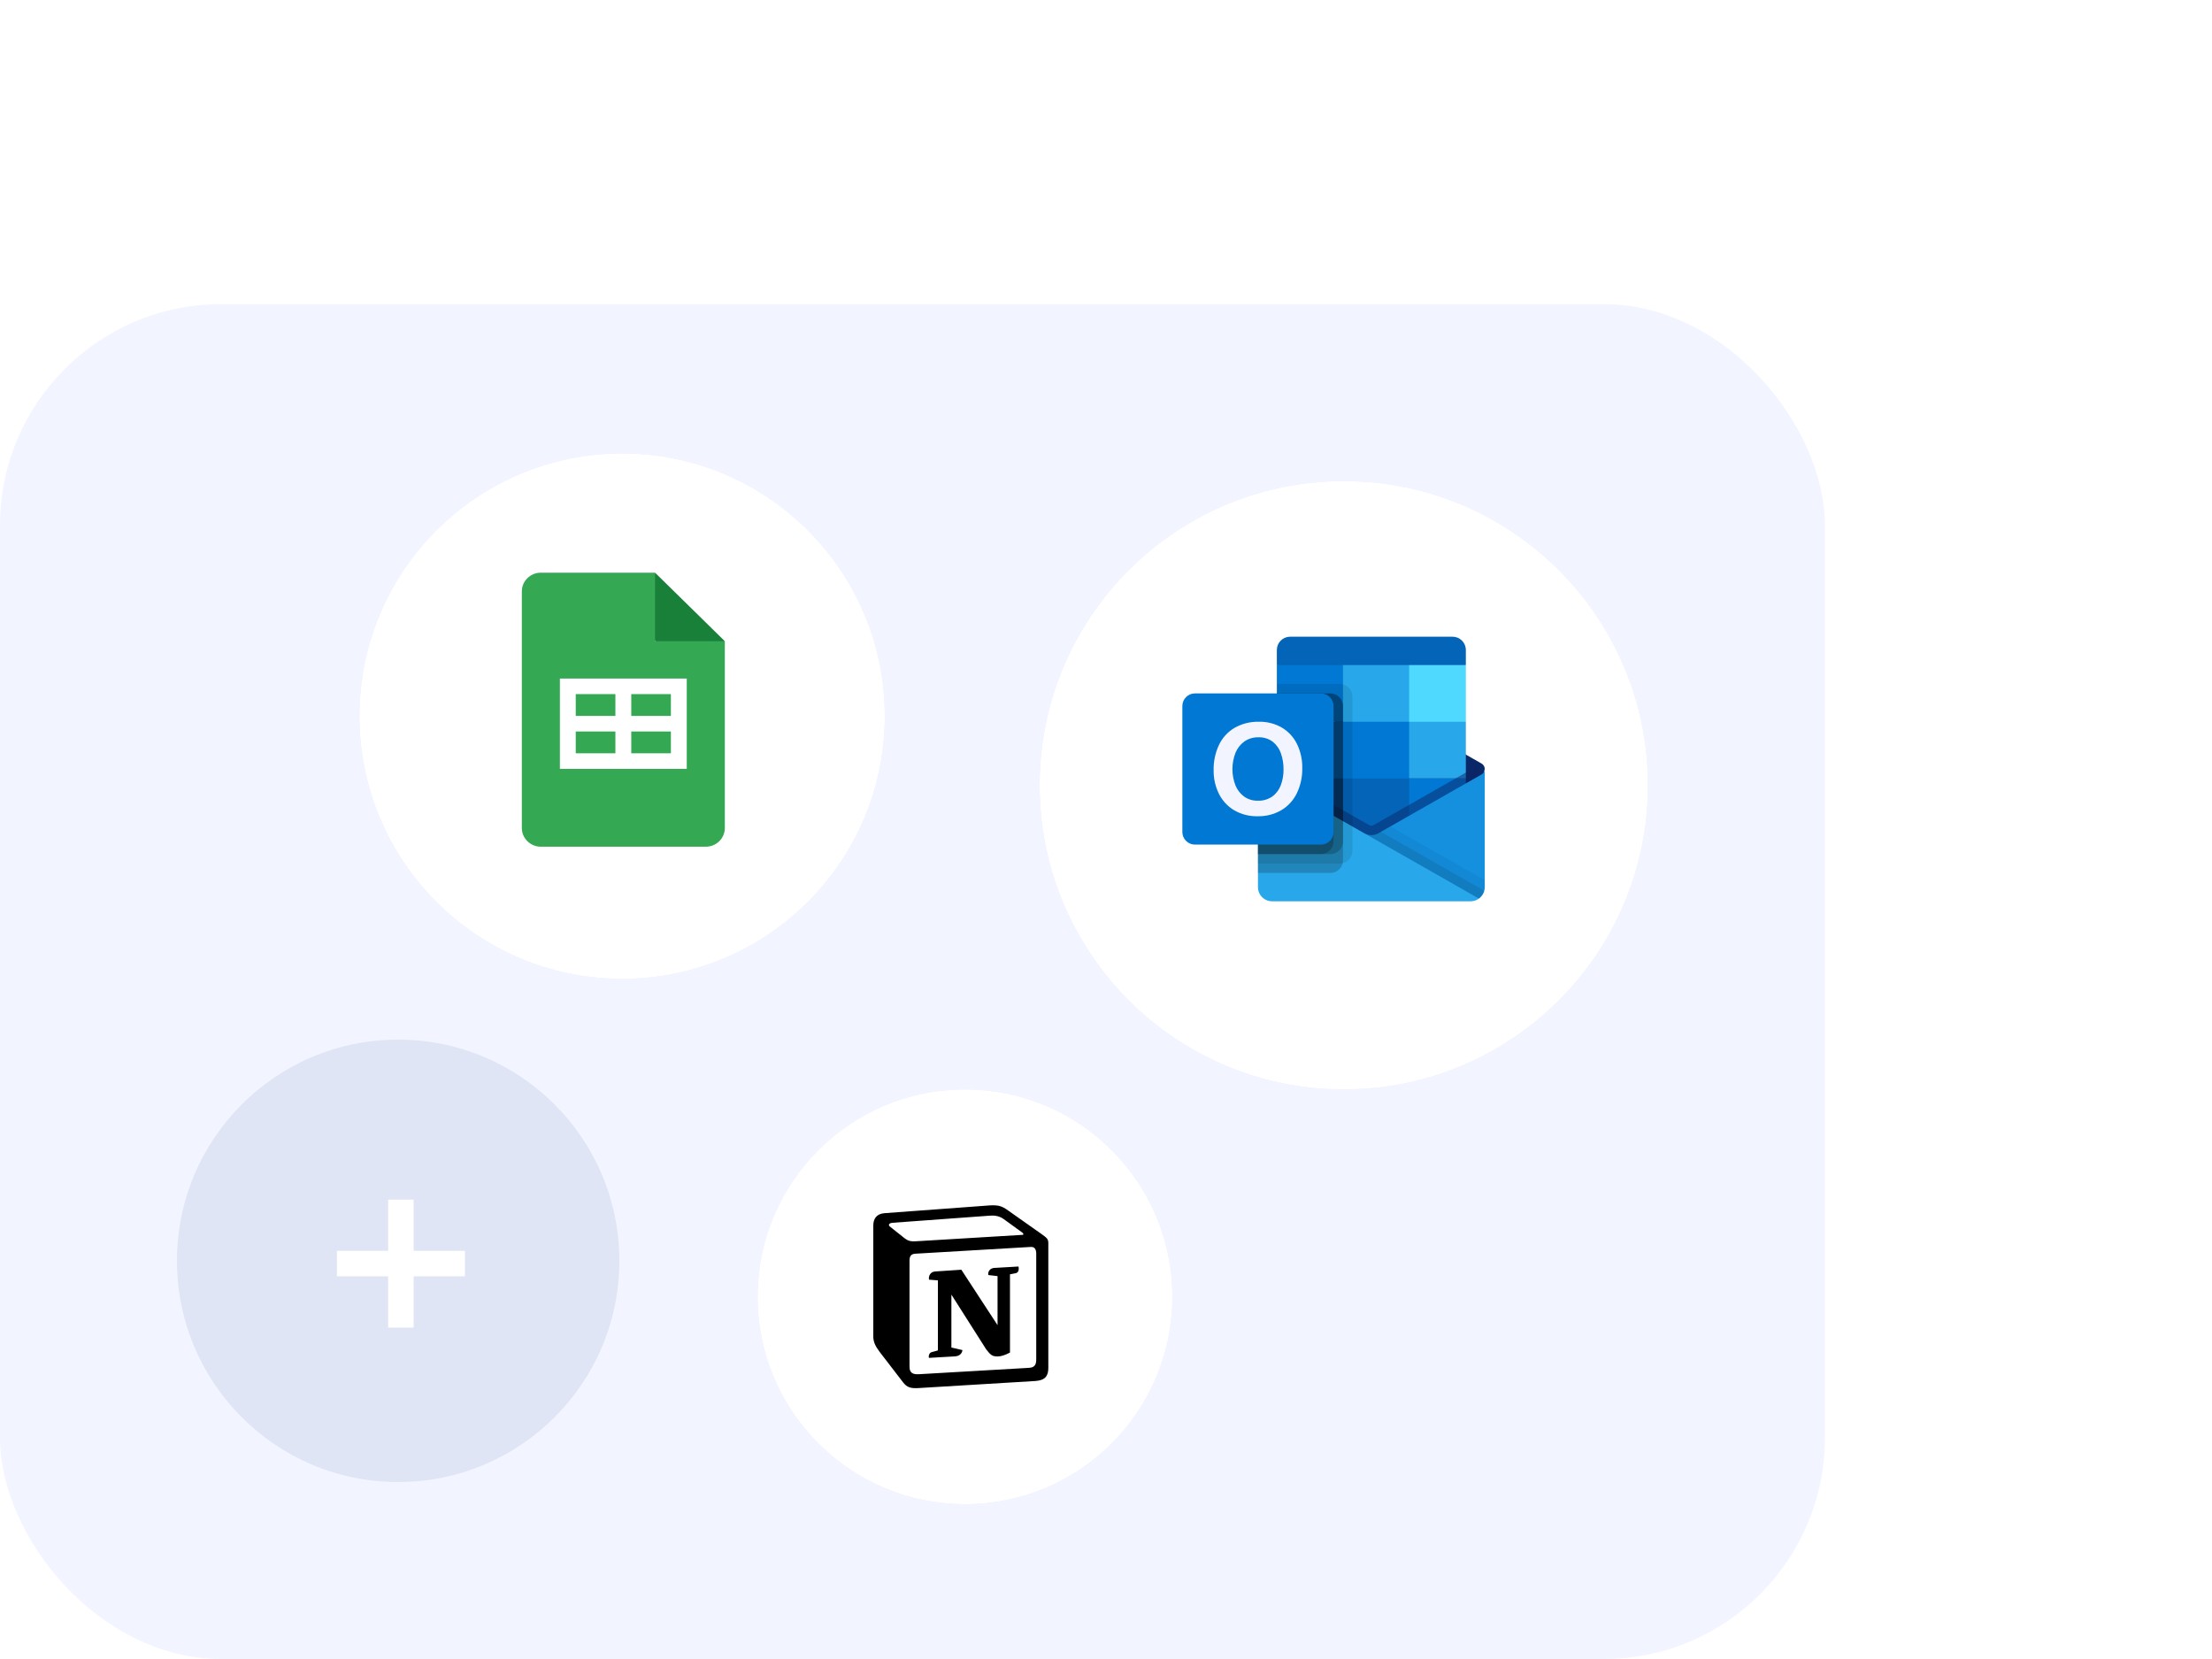 <svg width="400" height="300" viewBox="0 0 400 300" fill="none" xmlns="http://www.w3.org/2000/svg">
<g clip-path="url(#clip0_7891_12788)">
<rect y="55" width="330" height="245" rx="40" fill="#F2F5FF"/>
<g filter="url(#filter0_f_7891_12788)">
<circle cx="243" cy="142" r="55" fill="#DFE5F5"/>
</g>
<circle cx="243" cy="142" r="55" fill="url(#paint0_radial_7891_12788)"/>
<g clip-path="url(#clip1_7891_12788)">
<path d="M262.673 115.136H233.294C232.658 115.136 232.048 115.389 231.598 115.839C231.148 116.289 230.895 116.899 230.895 117.535V120.263L247.454 125.389L265.072 120.263V117.535C265.072 116.899 264.819 116.289 264.369 115.839C263.919 115.389 263.309 115.136 262.673 115.136Z" fill="#0364B8"/>
<path d="M267.891 141.461C268.142 140.674 268.341 139.872 268.489 139.06C268.489 138.861 268.436 138.665 268.336 138.492C268.237 138.319 268.093 138.176 267.92 138.076L267.898 138.062L267.891 138.059L249.371 127.508C249.291 127.456 249.208 127.409 249.123 127.366C248.769 127.191 248.379 127.099 247.983 127.099C247.588 127.099 247.198 127.191 246.844 127.366C246.758 127.409 246.676 127.455 246.596 127.507L228.075 138.06L228.069 138.064L228.048 138.076C227.875 138.175 227.731 138.319 227.631 138.491C227.531 138.664 227.478 138.86 227.477 139.06C227.625 139.872 227.825 140.674 228.075 141.461L247.713 155.824L267.891 141.461Z" fill="#0A2767"/>
<path d="M254.819 120.262H242.857L239.403 125.389L242.857 130.515L254.819 140.769H265.072V130.515L254.819 120.262Z" fill="#28A8EA"/>
<path d="M230.895 120.262H242.857V130.515H230.895V120.262Z" fill="#0078D4"/>
<path d="M254.819 120.262H265.072V130.515H254.819V120.262Z" fill="#50D9FF"/>
<path d="M254.819 140.769L242.857 130.516H230.895V140.769L242.857 151.022L261.367 154.043L254.819 140.769Z" fill="#0364B8"/>
<path d="M242.857 130.516H254.819V140.769H242.857V130.516Z" fill="#0078D4"/>
<path d="M230.895 140.768H242.857V151.021H230.895V140.768Z" fill="#064A8C"/>
<path d="M254.819 140.768H265.072V151.021H254.819V140.768Z" fill="#0078D4"/>
<path opacity="0.5" d="M248.308 154.812L228.156 140.116L229.002 138.629C229.002 138.629 247.363 149.087 247.643 149.244C247.758 149.29 247.881 149.312 248.004 149.308C248.128 149.305 248.249 149.276 248.361 149.224L267.044 138.578L267.892 140.063L248.308 154.812Z" fill="#0A2767"/>
<path d="M267.92 140.046L267.896 140.06L267.891 140.063L249.371 150.614C249.003 150.851 248.581 150.99 248.144 151.017C247.707 151.044 247.27 150.959 246.876 150.769L253.325 159.417L267.43 162.488V162.495C267.758 162.258 268.025 161.946 268.209 161.585C268.393 161.225 268.489 160.825 268.489 160.421V139.06C268.489 139.26 268.437 139.456 268.337 139.629C268.237 139.802 268.093 139.946 267.92 140.046Z" fill="#1490DF"/>
<path opacity="0.05" d="M268.489 160.42V159.159L251.43 149.439L249.371 150.613C249.003 150.85 248.581 150.989 248.144 151.016C247.707 151.044 247.27 150.958 246.876 150.769L253.325 159.417L267.43 162.488V162.495C267.758 162.257 268.025 161.946 268.209 161.585C268.393 161.224 268.489 160.825 268.489 160.42Z" fill="black"/>
<path opacity="0.1" d="M268.404 161.075L249.704 150.424L249.371 150.612C249.003 150.849 248.581 150.988 248.144 151.016C247.707 151.043 247.271 150.958 246.876 150.769L253.325 159.417L267.43 162.488V162.495C267.908 162.148 268.252 161.647 268.404 161.076V161.075Z" fill="black"/>
<path d="M228.075 140.068V140.051H228.058L228.007 140.017C227.844 139.917 227.709 139.776 227.616 139.608C227.523 139.441 227.476 139.252 227.477 139.06V160.42C227.477 160.757 227.543 161.091 227.672 161.402C227.8 161.713 227.989 161.996 228.227 162.234C228.465 162.472 228.748 162.661 229.059 162.789C229.37 162.918 229.704 162.984 230.041 162.984H265.926C266.14 162.982 266.352 162.953 266.559 162.898C266.666 162.88 266.769 162.845 266.866 162.796C266.903 162.792 266.938 162.78 266.969 162.762C267.109 162.704 267.241 162.63 267.362 162.539C267.396 162.522 267.413 162.522 267.43 162.488L228.075 140.068Z" fill="#28A8EA"/>
<path opacity="0.1" d="M244.566 153.87V125.958C244.564 125.355 244.323 124.776 243.897 124.35C243.47 123.923 242.891 123.682 242.288 123.68H230.946V136.422L228.075 138.059L228.067 138.062L228.046 138.074C227.873 138.174 227.73 138.318 227.63 138.491C227.53 138.664 227.477 138.86 227.477 139.06V139.069V139.06V156.148H242.288C242.891 156.147 243.47 155.906 243.897 155.479C244.323 155.052 244.564 154.474 244.566 153.87Z" fill="black"/>
<path opacity="0.2" d="M242.857 155.579V127.667C242.855 127.063 242.614 126.485 242.188 126.058C241.761 125.631 241.182 125.391 240.579 125.389H230.946V136.421L228.075 138.058L228.067 138.062L228.046 138.074C227.873 138.174 227.73 138.317 227.63 138.49C227.53 138.663 227.477 138.86 227.477 139.06V139.068V139.06V157.857H240.579C241.182 157.855 241.761 157.614 242.188 157.188C242.614 156.761 242.855 156.183 242.857 155.579Z" fill="black"/>
<path opacity="0.2" d="M242.857 152.161V127.667C242.855 127.063 242.614 126.485 242.188 126.058C241.761 125.631 241.182 125.391 240.579 125.389H230.946V136.421L228.075 138.058L228.067 138.062L228.046 138.074C227.873 138.174 227.73 138.317 227.63 138.49C227.53 138.663 227.477 138.86 227.477 139.06V139.068V139.06V154.439H240.579C241.182 154.437 241.761 154.197 242.188 153.77C242.614 153.343 242.855 152.765 242.857 152.161Z" fill="black"/>
<path opacity="0.2" d="M241.148 152.161V127.667C241.146 127.063 240.906 126.485 240.479 126.058C240.052 125.631 239.474 125.391 238.87 125.389H230.946V136.421L228.075 138.058L228.067 138.062L228.046 138.074C227.873 138.174 227.73 138.317 227.63 138.49C227.53 138.663 227.477 138.86 227.477 139.06V139.068V139.06V154.439H238.87C239.474 154.437 240.052 154.197 240.479 153.77C240.906 153.343 241.146 152.765 241.148 152.161Z" fill="black"/>
<path d="M216.085 125.389H238.87C239.475 125.389 240.054 125.629 240.481 126.056C240.908 126.483 241.148 127.063 241.148 127.667V150.452C241.148 151.057 240.908 151.636 240.481 152.063C240.054 152.49 239.475 152.73 238.87 152.73H216.085C215.481 152.73 214.901 152.49 214.474 152.063C214.047 151.636 213.807 151.057 213.807 150.452V127.667C213.807 127.063 214.047 126.483 214.474 126.056C214.901 125.629 215.481 125.389 216.085 125.389Z" fill="#0078D4"/>
<path d="M220.415 134.733C221.02 133.443 221.997 132.364 223.221 131.633C224.576 130.857 226.12 130.471 227.681 130.516C229.126 130.484 230.553 130.851 231.804 131.575C232.982 132.277 233.931 133.306 234.535 134.537C235.193 135.893 235.521 137.387 235.492 138.894C235.524 140.469 235.186 142.029 234.506 143.45C233.889 144.725 232.911 145.791 231.695 146.516C230.394 147.263 228.914 147.64 227.414 147.604C225.937 147.639 224.478 147.269 223.197 146.533C222.009 145.83 221.049 144.8 220.432 143.566C219.769 142.229 219.437 140.753 219.463 139.262C219.434 137.7 219.76 136.151 220.415 134.733ZM223.405 142.009C223.728 142.825 224.275 143.532 224.982 144.05C225.704 144.555 226.568 144.815 227.448 144.793C228.386 144.83 229.31 144.56 230.082 144.026C230.782 143.509 231.315 142.797 231.615 141.98C231.951 141.07 232.116 140.106 232.103 139.135C232.114 138.156 231.958 137.181 231.642 136.254C231.363 135.42 230.849 134.684 230.162 134.135C229.411 133.574 228.489 133.288 227.553 133.327C226.653 133.304 225.77 133.567 225.029 134.077C224.307 134.595 223.747 135.308 223.415 136.133C222.681 138.023 222.677 140.118 223.404 142.011L223.405 142.009Z" fill="#F2F5FF"/>
</g>
<g filter="url(#filter1_f_7891_12788)">
<circle cx="47.5" cy="47.5" r="47.5" transform="matrix(-1 0 0 1 160.002 82)" fill="#DFE5F5"/>
</g>
<circle cx="47.5" cy="47.5" r="47.5" transform="matrix(-1 0 0 1 160.002 82)" fill="url(#paint1_radial_7891_12788)"/>
<g clip-path="url(#clip2_7891_12788)">
<path d="M118.452 103.559L131.07 115.947L124.761 117.073L118.452 115.947L117.305 109.753L118.452 103.559Z" fill="#188038"/>
<path d="M118.454 115.947V103.559H97.807C95.906 103.559 94.366 105.071 94.366 106.937V149.733C94.366 151.6 95.906 153.112 97.807 153.112H127.631C129.532 153.112 131.072 151.6 131.072 149.733V115.947H118.454Z" fill="#34A853"/>
<path d="M101.247 122.703V139.033H124.188V122.703H101.247ZM111.283 136.218H104.114V132.276H111.283V136.218ZM111.283 129.46H104.114V125.519H111.283V129.46ZM121.32 136.218H114.151V132.276H121.32V136.218ZM121.32 129.46H114.151V125.519H121.32V129.46Z" fill="white"/>
</g>
<circle cx="40" cy="40" r="40" transform="matrix(-1 0 0 1 112 188)" fill="#DFE5F5"/>
<path d="M70.192 240.077V216.928H74.798V240.077H70.192ZM60.929 230.797V226.191H84.078V230.797H60.929Z" fill="white"/>
<g filter="url(#filter2_f_7891_12788)">
<circle cx="37.5" cy="37.5" r="37.5" transform="matrix(-1 0 0 1 212 197)" fill="#DFE5F5"/>
</g>
<circle cx="37.5" cy="37.5" r="37.5" transform="matrix(-1 0 0 1 212 197)" fill="url(#paint2_radial_7891_12788)"/>
<g clip-path="url(#clip3_7891_12788)">
<path d="M159.91 219.383L178.207 218.031C180.454 217.838 181.032 217.968 182.445 218.996L188.286 223.11C189.249 223.818 189.57 224.011 189.57 224.781V247.347C189.57 248.761 189.056 249.598 187.258 249.725L166.011 251.012C164.662 251.076 164.019 250.883 163.313 249.983L159.012 244.39C158.24 243.361 157.92 242.59 157.92 241.689V221.631C157.92 220.475 158.434 219.511 159.91 219.383Z" fill="white"/>
<path fill-rule="evenodd" clip-rule="evenodd" d="M178.207 218.032L159.91 219.383C158.434 219.511 157.92 220.475 157.92 221.631V241.689C157.92 242.59 158.24 243.36 159.012 244.39L163.313 249.983C164.019 250.883 164.662 251.076 166.011 251.012L187.259 249.726C189.055 249.598 189.57 248.761 189.57 247.347V224.781C189.57 224.051 189.281 223.84 188.431 223.216L182.445 218.996C181.032 217.968 180.454 217.838 178.207 218.031V218.032ZM166.491 224.412C164.756 224.529 164.363 224.555 163.377 223.754L160.872 221.761C160.618 221.504 160.746 221.182 161.387 221.118L178.976 219.832C180.453 219.703 181.223 220.218 181.8 220.668L184.817 222.854C184.946 222.919 185.267 223.303 184.881 223.303L166.716 224.397L166.491 224.412ZM164.469 247.154V227.998C164.469 227.161 164.726 226.775 165.495 226.711L186.358 225.489C187.065 225.425 187.385 225.875 187.385 226.71V245.739C187.385 246.576 187.256 247.283 186.101 247.347L166.136 248.504C164.981 248.568 164.469 248.184 164.469 247.154H164.469ZM184.176 229.025C184.304 229.604 184.176 230.182 183.598 230.248L182.635 230.439V244.583C181.8 245.032 181.031 245.289 180.388 245.289C179.361 245.289 179.104 244.968 178.334 244.004L172.042 234.104V243.682L174.033 244.133C174.033 244.133 174.033 245.29 172.426 245.29L167.999 245.547C167.87 245.289 167.999 244.647 168.448 244.519L169.604 244.198V231.534L167.999 231.404C167.87 230.825 168.191 229.989 169.09 229.925L173.841 229.605L180.388 239.633V230.761L178.719 230.569C178.59 229.861 179.104 229.346 179.745 229.283L184.176 229.025Z" fill="black"/>
</g>
</g>
<defs>
<filter id="filter0_f_7891_12788" x="148.862" y="47.863" width="188.275" height="188.275" filterUnits="userSpaceOnUse" color-interpolation-filters="sRGB">
<feFlood flood-opacity="0" result="BackgroundImageFix"/>
<feBlend mode="normal" in="SourceGraphic" in2="BackgroundImageFix" result="shape"/>
<feGaussianBlur stdDeviation="19.569" result="effect1_foregroundBlur_7891_12788"/>
</filter>
<filter id="filter1_f_7891_12788" x="31.202" y="48.2" width="162.601" height="162.601" filterUnits="userSpaceOnUse" color-interpolation-filters="sRGB">
<feFlood flood-opacity="0" result="BackgroundImageFix"/>
<feBlend mode="normal" in="SourceGraphic" in2="BackgroundImageFix" result="shape"/>
<feGaussianBlur stdDeviation="16.9" result="effect1_foregroundBlur_7891_12788"/>
</filter>
<filter id="filter2_f_7891_12788" x="95.829" y="155.829" width="157.342" height="157.342" filterUnits="userSpaceOnUse" color-interpolation-filters="sRGB">
<feFlood flood-opacity="0" result="BackgroundImageFix"/>
<feBlend mode="normal" in="SourceGraphic" in2="BackgroundImageFix" result="shape"/>
<feGaussianBlur stdDeviation="20.585" result="effect1_foregroundBlur_7891_12788"/>
</filter>
<radialGradient id="paint0_radial_7891_12788" cx="0" cy="0" r="1" gradientUnits="userSpaceOnUse" gradientTransform="translate(236.181 122.374) rotate(68.051) scale(66.084)">
<stop stop-color="white"/>
<stop offset="0.901" stop-color="white"/>
</radialGradient>
<radialGradient id="paint1_radial_7891_12788" cx="0" cy="0" r="1" gradientUnits="userSpaceOnUse" gradientTransform="translate(41.611 30.55) rotate(68.051) scale(57.072)">
<stop stop-color="white"/>
<stop offset="0.901" stop-color="white"/>
</radialGradient>
<radialGradient id="paint2_radial_7891_12788" cx="0" cy="0" r="1" gradientUnits="userSpaceOnUse" gradientTransform="translate(32.851 24.119) rotate(68.051) scale(45.057)">
<stop stop-color="white"/>
<stop offset="0.901" stop-color="white"/>
</radialGradient>
<clipPath id="clip0_7891_12788">
<rect width="400" height="300" fill="white"/>
</clipPath>
<clipPath id="clip1_7891_12788">
<rect width="57.033" height="54.683" fill="white" transform="translate(213.48 111.718)"/>
</clipPath>
<clipPath id="clip2_7891_12788">
<rect width="36.706" height="49.553" fill="white" transform="translate(94.367 103.559)"/>
</clipPath>
<clipPath id="clip3_7891_12788">
<rect width="33.067" height="33.067" fill="white" transform="translate(157.921 217.958)"/>
</clipPath>
</defs>
</svg>
